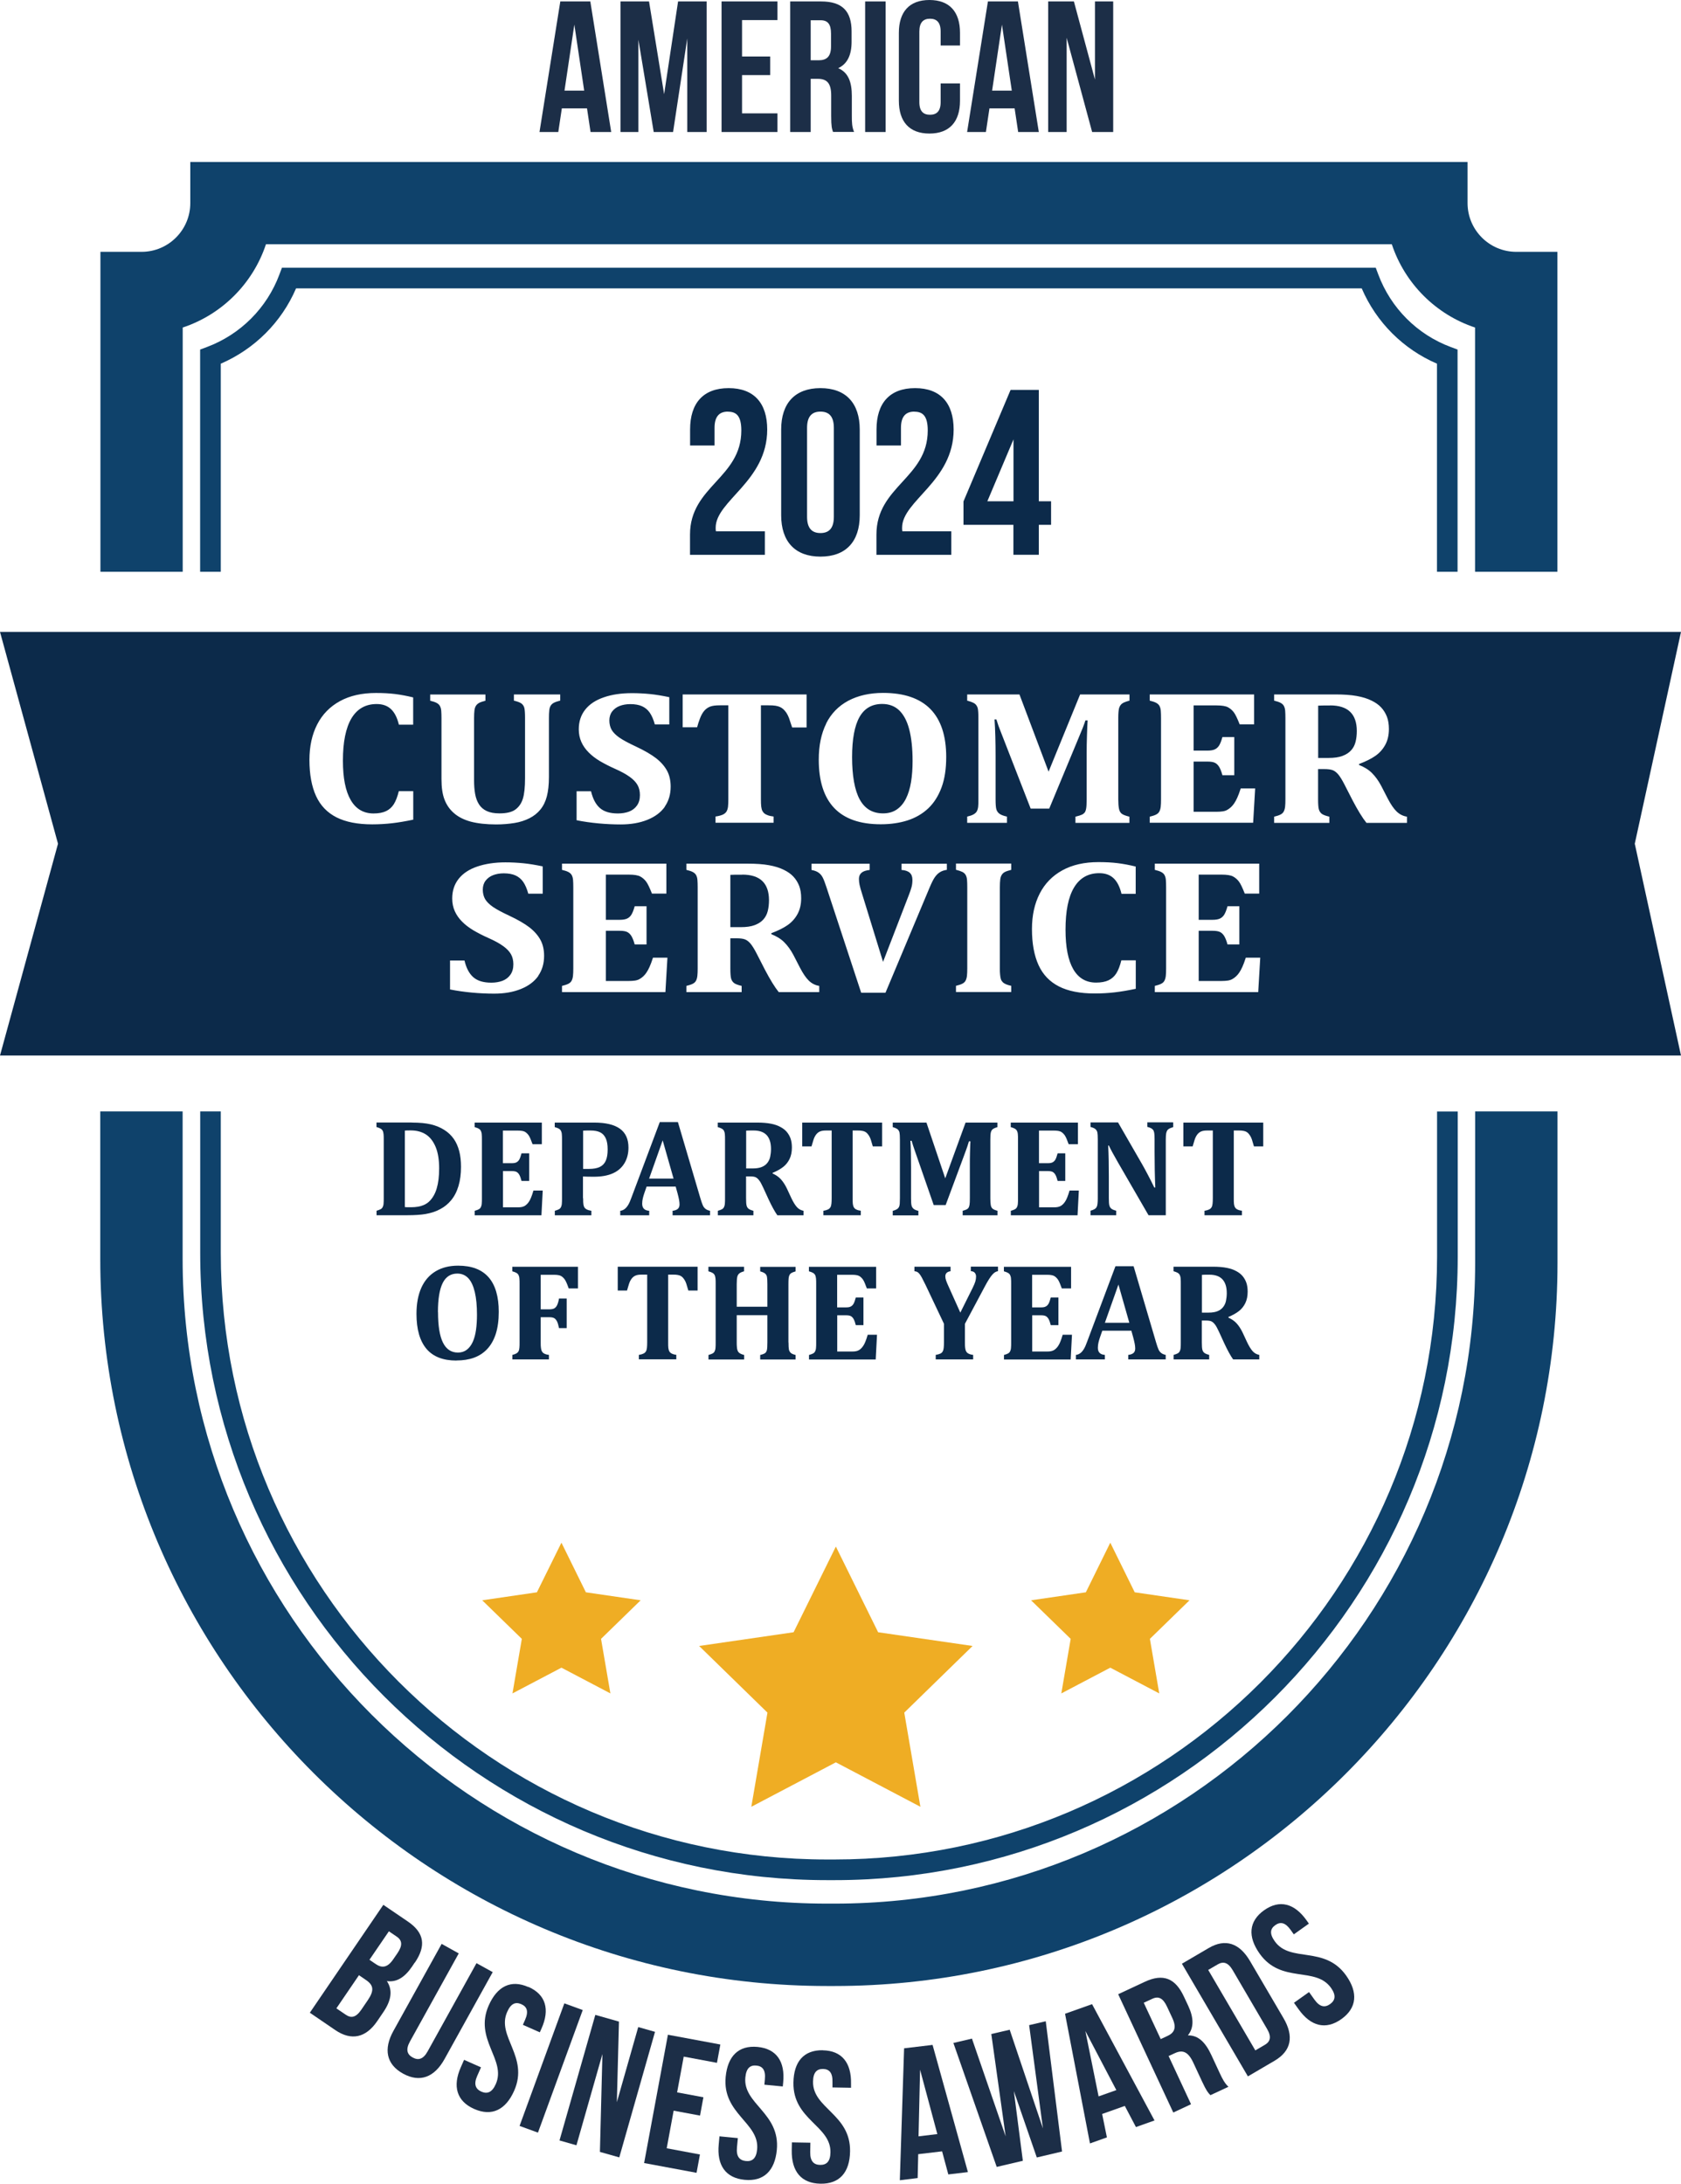 <?xml version="1.0" encoding="UTF-8"?><svg id="Layer_2" xmlns="http://www.w3.org/2000/svg" viewBox="0 0 208.39 270.64"><defs><style>.cls-1{fill:#0f426b;}.cls-1,.cls-2,.cls-3,.cls-4{stroke-width:0px;}.cls-2{fill:#1c2e47;}.cls-3{fill:#0c2a4a;}.cls-4{fill:#efad24;}</style></defs><g id="Layer_10"><path class="cls-3" d="M90.24,51.01c-1.02,0-1.66.55-1.66,2.01v2.19h-3.03v-1.98c0-3.27,1.63-5.13,4.78-5.13s4.78,1.87,4.78,5.13c0,6.42-6.39,8.81-6.39,12.17,0,.15,0,.29.03.44h6.07v2.92h-9.28v-2.51c0-6.01,6.36-7,6.36-12.9,0-1.84-.64-2.33-1.66-2.33Z"/><path class="cls-3" d="M96.84,53.23c0-3.27,1.72-5.13,4.87-5.13s4.87,1.87,4.87,5.13v10.62c0,3.27-1.72,5.13-4.87,5.13s-4.87-1.87-4.87-5.13v-10.62ZM100.05,64.05c0,1.46.64,2.01,1.66,2.01s1.66-.55,1.66-2.01v-11.03c0-1.46-.64-2.01-1.66-2.01s-1.66.55-1.66,2.01v11.03Z"/><path class="cls-3" d="M113.35,51.01c-1.02,0-1.66.55-1.66,2.01v2.19h-3.03v-1.98c0-3.27,1.63-5.13,4.78-5.13s4.78,1.87,4.78,5.13c0,6.42-6.39,8.81-6.39,12.17,0,.15,0,.29.03.44h6.07v2.92h-9.28v-2.51c0-6.01,6.36-7,6.36-12.9,0-1.84-.64-2.33-1.66-2.33Z"/><path class="cls-3" d="M119.45,62.12l5.83-13.8h3.5v13.8h1.52v2.92h-1.52v3.71h-3.15v-3.71h-6.19v-2.92ZM125.64,62.12v-7.67l-3.24,7.67h3.24Z"/><polygon class="cls-4" points="137.64 191.18 140.67 197.33 147.46 198.32 142.55 203.1 143.71 209.86 137.64 206.67 131.57 209.86 132.73 203.1 127.82 198.32 134.61 197.33 137.64 191.18"/><polygon class="cls-4" points="69.6 191.18 66.56 197.33 59.78 198.32 64.69 203.1 63.53 209.86 69.6 206.67 75.67 209.86 74.51 203.1 79.42 198.32 72.63 197.33 69.6 191.18"/><polygon class="cls-4" points="103.62 191.66 108.86 202.28 120.57 203.98 112.1 212.24 114.1 223.91 103.62 218.4 93.14 223.91 95.14 212.24 86.67 203.98 98.38 202.28 103.62 191.66"/><path class="cls-1" d="M27.37,70.86v-25.79c4.19-1.81,7.53-5.14,9.33-9.33h132.11c1.8,4.19,5.14,7.53,9.33,9.33v25.79h2.55v-27.54l-.83-.31c-4.17-1.55-7.44-4.83-9-9l-.31-.83H34.95l-.31.83c-1.55,4.16-4.83,7.44-9,9l-.83.31v27.54h2.55Z"/><path class="cls-1" d="M178.15,137.73v18c0,41.2-33.52,74.71-74.71,74.71h-.91c-41.44,0-75.16-33.72-75.16-75.16v-17.55h-2.55v17.55c0,42.85,34.86,77.72,77.72,77.72h.91c42.6,0,77.26-34.66,77.26-77.26v-18h-2.55Z"/><path class="cls-1" d="M22.65,70.86v-30.27c4.86-1.61,8.71-5.46,10.32-10.32h139.57c1.61,4.86,5.46,8.71,10.32,10.32v30.27h10.21V31.21h-5.1c-3.33,0-6.04-2.71-6.04-6.04v-5.1H23.59v5.1c0,3.33-2.71,6.04-6.04,6.04h-5.1v39.65h10.21Z"/><path class="cls-1" d="M182.87,137.73v18.77c0,43.79-35.62,79.41-79.41,79.41h-.94c-44.04,0-79.88-35.83-79.88-79.88v-18.3h-10.21v18.3c0,49.67,40.41,90.09,90.09,90.09h.94c49.42,0,89.62-40.2,89.62-89.62v-18.77h-10.21Z"/><path class="cls-3" d="M92.01,108.4c-.75,0-1.24,0-1.47.02v6.48h1.29c.7,0,1.27-.08,1.72-.25s.81-.4,1.08-.7c.27-.3.45-.65.55-1.06.1-.4.15-.85.15-1.33,0-1.06-.28-1.85-.83-2.38-.56-.53-1.38-.79-2.48-.79Z"/><path class="cls-3" d="M164.88,87.43c-.75,0-1.24,0-1.47.02v6.48h1.29c.7,0,1.27-.08,1.72-.25s.81-.4,1.08-.7c.27-.3.45-.65.55-1.06.1-.4.15-.85.15-1.33,0-1.06-.28-1.85-.83-2.38-.56-.53-1.38-.79-2.48-.79Z"/><path class="cls-3" d="M208.39,78.31H0l7.19,26.25-7.19,26.25h208.39l-5.73-26.25,5.73-26.25ZM102.41,89.67c.62-1.24,1.54-2.18,2.75-2.83,1.21-.64,2.65-.97,4.32-.97,2.6,0,4.55.67,5.86,2,1.3,1.33,1.96,3.31,1.96,5.94,0,1.47-.19,2.73-.58,3.78-.39,1.05-.94,1.92-1.65,2.59s-1.57,1.17-2.56,1.49c-1,.32-2.11.48-3.33.48-2.56,0-4.48-.67-5.76-2.01-1.28-1.34-1.92-3.34-1.92-6,0-1.75.31-3.24.93-4.48ZM51.22,89.81h-1.77c-.21-.88-.54-1.52-.99-1.94-.45-.42-1.04-.62-1.77-.62-1.37,0-2.41.59-3.12,1.77-.7,1.18-1.06,2.92-1.06,5.24,0,2.15.32,3.78.97,4.89.64,1.11,1.59,1.66,2.83,1.66.63,0,1.15-.1,1.55-.29.4-.19.72-.48.96-.86.24-.38.45-.92.62-1.61h1.79v3.53c-.96.2-1.83.35-2.62.44-.79.09-1.61.14-2.47.14-1.81,0-3.28-.29-4.43-.87-1.14-.58-1.99-1.46-2.53-2.64s-.82-2.67-.82-4.47c0-1.69.32-3.15.96-4.4.64-1.25,1.58-2.21,2.82-2.89,1.24-.68,2.73-1.01,4.46-1.01.88,0,1.67.04,2.39.13.71.09,1.46.23,2.23.42v3.38ZM66.73,120.95c-.5.7-1.22,1.24-2.17,1.62-.95.38-2.04.57-3.29.57-.89,0-1.81-.04-2.77-.13-.96-.09-1.86-.22-2.71-.39v-3.59h1.79c.22.93.58,1.62,1.09,2.07s1.25.68,2.24.68c.51,0,.97-.08,1.38-.23.41-.16.74-.41.98-.75.25-.35.37-.78.37-1.3,0-.48-.1-.9-.3-1.25-.2-.35-.52-.69-.97-1.01-.44-.32-1.06-.66-1.85-1.01-.68-.3-1.29-.62-1.84-.94-.55-.33-1.02-.69-1.4-1.08-.39-.39-.69-.82-.9-1.29-.21-.47-.32-.99-.32-1.57,0-.96.27-1.77.8-2.44.53-.67,1.3-1.18,2.3-1.52s2.17-.52,3.49-.52c.77,0,1.51.04,2.22.11s1.51.2,2.41.39v3.38h-1.79c-.17-.61-.38-1.1-.63-1.46s-.58-.63-.96-.8c-.38-.17-.86-.26-1.45-.26-.5,0-.94.08-1.33.23s-.7.39-.93.69c-.23.31-.34.68-.34,1.11s.1.84.29,1.17c.2.33.52.65.98.97.46.31,1.13.67,2.01,1.08,1.07.5,1.91.99,2.52,1.46.61.48,1.06,1,1.36,1.56s.44,1.22.44,1.96c0,.96-.25,1.79-.74,2.49ZM69.43,86.83c-.31.08-.56.16-.74.25-.18.09-.32.21-.42.37-.1.16-.16.36-.18.61-.03.24-.04.55-.04.93v7.29c0,.96-.09,1.77-.26,2.42-.17.65-.44,1.19-.81,1.64-.36.44-.82.8-1.36,1.07-.54.27-1.15.47-1.83.58s-1.44.18-2.28.18c-1.24,0-2.28-.12-3.13-.34-.85-.23-1.55-.58-2.08-1.04-.54-.46-.93-1.02-1.19-1.69s-.38-1.51-.38-2.55v-7.54c0-.36-.01-.67-.03-.92-.02-.25-.08-.45-.17-.61s-.23-.28-.42-.38-.45-.18-.78-.26v-.77h6.85v.77c-.36.09-.62.18-.79.27-.17.1-.3.22-.39.36-.09.14-.15.32-.18.55-.03.23-.05.56-.05.99v7.69c0,.61.04,1.17.13,1.68.09.51.25.94.48,1.3.23.36.55.64.96.83s.93.29,1.58.29c.89,0,1.55-.16,1.98-.48.43-.32.74-.76.92-1.34.18-.57.27-1.42.27-2.56v-7.44c0-.58-.03-.99-.08-1.22s-.17-.41-.33-.55c-.17-.14-.49-.27-.97-.38v-.77h5.74v.77ZM82.49,122.95h-12.82v-.77c.32-.08.58-.16.76-.25.19-.09.33-.21.42-.37.09-.16.15-.36.18-.61.03-.25.04-.55.04-.93v-10.05c0-.36-.01-.67-.03-.92-.02-.25-.08-.45-.17-.61s-.23-.28-.42-.38-.45-.18-.78-.26v-.77h12.94v3.71h-1.79c-.29-.74-.53-1.24-.73-1.5-.2-.26-.44-.47-.72-.62-.28-.15-.75-.23-1.42-.23h-2.84v5.6h1.72c.38,0,.68-.05.9-.15.22-.1.4-.26.54-.48.14-.23.28-.57.41-1.05h1.47v4.73h-1.47c-.12-.45-.26-.79-.4-1.03-.15-.24-.32-.41-.53-.51-.2-.1-.51-.15-.92-.15h-1.72v6.22h2.83c.3,0,.56-.02.77-.05s.4-.09.56-.18.32-.2.48-.35.29-.31.4-.48c.12-.17.24-.4.37-.68.13-.28.27-.66.43-1.15h1.79l-.25,4.25ZM82.42,99.98c-.5.7-1.22,1.24-2.17,1.62-.95.38-2.04.57-3.29.57-.89,0-1.81-.04-2.77-.13-.96-.09-1.86-.22-2.71-.39v-3.59h1.79c.22.93.58,1.62,1.09,2.07s1.25.68,2.24.68c.51,0,.97-.08,1.38-.23.41-.16.74-.41.98-.75.25-.35.37-.78.37-1.3,0-.48-.1-.9-.3-1.25-.2-.35-.52-.69-.97-1.01-.44-.32-1.06-.66-1.85-1.01-.68-.3-1.29-.62-1.84-.94-.55-.33-1.02-.69-1.4-1.08-.39-.39-.69-.82-.9-1.29-.21-.47-.32-.99-.32-1.57,0-.96.27-1.77.8-2.44.53-.67,1.3-1.18,2.3-1.52,1-.35,2.17-.52,3.49-.52.77,0,1.51.04,2.22.11s1.51.2,2.41.39v3.38h-1.79c-.17-.61-.38-1.1-.63-1.46s-.58-.63-.96-.8c-.38-.17-.86-.26-1.45-.26-.5,0-.94.08-1.33.23s-.7.39-.93.69c-.23.31-.34.68-.34,1.11s.1.84.29,1.17c.2.33.52.65.98.97.46.31,1.13.67,2.01,1.08,1.07.5,1.91.99,2.52,1.46.61.48,1.06,1,1.36,1.56s.44,1.22.44,1.96c0,.96-.25,1.79-.74,2.49ZM84.64,86.06h15.35v4.09h-1.79c-.17-.53-.3-.92-.39-1.17-.1-.25-.2-.46-.32-.64-.12-.17-.24-.32-.37-.44s-.27-.21-.42-.28c-.15-.07-.33-.12-.56-.16s-.51-.05-.87-.05h-.94v11.62c0,.41.01.72.04.94.03.21.07.39.14.52.07.13.15.24.25.32.1.08.24.16.42.22.18.07.42.12.72.16v.77h-7.2v-.77c.36-.05.65-.13.87-.22.21-.09.37-.22.48-.38.1-.16.17-.37.2-.62.03-.25.04-.57.04-.94v-11.62h-1.06c-.52,0-.92.05-1.2.16s-.52.28-.72.51c-.2.23-.38.55-.53.94-.15.39-.27.76-.36,1.11h-1.79v-4.09ZM101.56,122.95h-5.02c-.5-.62-1.07-1.55-1.71-2.77l-1.02-1.99c-.3-.59-.57-1.01-.78-1.26-.22-.25-.44-.42-.67-.51-.23-.09-.58-.14-1.06-.14h-.76v3.75c0,.58.03.99.09,1.22.06.23.18.42.35.56.17.14.5.26.96.37v.77h-6.85v-.77c.32-.08.58-.16.76-.25.19-.09.33-.21.42-.37.09-.16.15-.36.18-.61.03-.25.04-.55.04-.93v-10.05c0-.36-.01-.67-.03-.92-.02-.25-.08-.45-.17-.61s-.23-.28-.42-.38-.45-.18-.78-.26v-.77h7.61c1.03,0,1.9.06,2.62.19.72.13,1.35.32,1.88.59.45.22.84.49,1.15.82.31.33.55.72.72,1.15.17.44.25.95.25,1.53,0,.76-.15,1.41-.45,1.96s-.7,1-1.21,1.36c-.51.36-1.19.7-2.04,1.02v.12c.64.25,1.18.58,1.6,1,.42.42.8.94,1.14,1.58l.82,1.59c.37.71.73,1.24,1.09,1.59.36.35.79.57,1.29.65v.77ZM117.36,107.8c-.33.05-.61.14-.84.29-.23.14-.44.35-.63.62-.19.27-.41.71-.66,1.31l-5.46,13.01h-3.01l-4.3-13.06c-.19-.58-.35-1-.48-1.24-.13-.25-.3-.44-.51-.59-.21-.15-.5-.26-.87-.33v-.77h7.21v.77c-.45.05-.79.16-1,.34s-.33.43-.33.76c0,.26.03.51.08.75.05.25.16.64.33,1.17l2.58,8.37,3.22-8.34c.13-.33.23-.63.31-.92s.11-.59.11-.91c0-.38-.11-.67-.33-.87-.22-.2-.56-.32-1.02-.35v-.77h5.62v.77ZM125.35,107.8c-.36.09-.62.18-.79.27s-.3.22-.38.36c-.09.14-.15.32-.18.55-.03.23-.05.56-.05.99v10.05c0,.27,0,.53.03.76.02.23.05.42.1.57.05.15.13.27.23.37.1.1.24.19.41.26.17.07.39.14.64.19v.77h-6.85v-.77c.32-.08.58-.16.76-.25.19-.09.33-.21.42-.37.09-.16.15-.36.18-.61.03-.25.04-.55.04-.93v-10.06c0-.37-.01-.68-.03-.92s-.08-.44-.17-.6-.23-.29-.42-.38-.45-.18-.78-.26v-.77h6.85v.77ZM124.09,90.76c-.22-.54-.41-1.07-.57-1.6h-.23c.09,1.28.13,2.8.13,4.55v5.36c0,.58.03.98.09,1.2.06.23.18.41.37.56s.5.27.95.37v.77h-4.93v-.77c.32-.08.58-.16.76-.26s.33-.22.42-.37.15-.35.18-.59.03-.55.03-.92v-10.08c0-.59-.03-.99-.08-1.21-.06-.22-.17-.4-.33-.54-.17-.14-.49-.27-.98-.4v-.77h6.48l3.61,9.57,3.91-9.57h6.12v.77c-.46.12-.77.24-.94.38-.17.14-.28.32-.35.55-.06.23-.1.63-.1,1.22v10.08c0,.47.03.85.08,1.13.05.28.16.49.32.63s.49.27.98.39v.77h-6.69v-.77c.38-.09.65-.18.8-.25s.26-.16.35-.27c.08-.11.14-.28.18-.51s.06-.61.06-1.14v-5.71c0-.63.01-1.37.04-2.23s.05-1.46.08-1.82h-.27c-.1.31-.22.62-.33.91-.12.3-.34.83-.66,1.6l-3.5,8.42h-2.3l-3.68-9.45ZM140.8,110.77h-1.77c-.21-.88-.54-1.52-.99-1.94-.45-.42-1.04-.62-1.77-.62-1.37,0-2.41.59-3.12,1.77s-1.06,2.92-1.06,5.24c0,2.15.32,3.78.96,4.89.64,1.11,1.59,1.66,2.83,1.66.63,0,1.15-.1,1.55-.29s.72-.48.96-.86.45-.92.62-1.61h1.79v3.53c-.96.2-1.83.35-2.62.44s-1.61.14-2.47.14c-1.81,0-3.29-.29-4.43-.87-1.14-.58-1.99-1.46-2.53-2.64s-.82-2.67-.82-4.47c0-1.69.32-3.15.96-4.4.64-1.25,1.58-2.21,2.82-2.89,1.24-.68,2.73-1.01,4.46-1.01.88,0,1.67.04,2.39.13s1.46.23,2.23.42v3.38ZM142.53,101.21c.32-.08.58-.16.76-.25.19-.09.33-.21.42-.37.09-.16.15-.36.18-.61.03-.25.04-.55.04-.93v-10.05c0-.36-.01-.67-.03-.92-.02-.25-.08-.45-.17-.61s-.23-.28-.42-.38-.45-.18-.78-.26v-.77h12.94v3.71h-1.79c-.29-.74-.53-1.24-.73-1.5-.2-.26-.44-.47-.72-.62-.28-.15-.75-.23-1.42-.23h-2.84v5.6h1.72c.38,0,.68-.05.9-.15.22-.1.4-.26.54-.48.14-.23.28-.57.41-1.05h1.47v4.73h-1.47c-.12-.45-.26-.79-.4-1.03-.15-.24-.32-.41-.53-.51-.2-.1-.51-.15-.92-.15h-1.72v6.22h2.83c.3,0,.56-.02.77-.05s.4-.09.56-.18.32-.2.48-.35.29-.31.4-.48c.12-.17.24-.4.37-.68.13-.28.27-.66.43-1.15h1.79l-.25,4.25h-12.82v-.77ZM155.98,122.95h-12.82v-.77c.32-.08.58-.16.76-.25.19-.09.33-.21.42-.37.09-.16.15-.36.18-.61.03-.25.04-.55.04-.93v-10.05c0-.36-.01-.67-.03-.92-.02-.25-.08-.45-.17-.61s-.23-.28-.42-.38-.45-.18-.78-.26v-.77h12.94v3.71h-1.79c-.29-.74-.53-1.24-.73-1.5-.2-.26-.44-.47-.72-.62-.28-.15-.75-.23-1.42-.23h-2.84v5.6h1.72c.38,0,.68-.05.9-.15.22-.1.4-.26.54-.48.14-.23.28-.57.41-1.05h1.47v4.73h-1.47c-.12-.45-.26-.79-.4-1.03-.15-.24-.32-.41-.53-.51-.2-.1-.51-.15-.92-.15h-1.72v6.22h2.83c.3,0,.56-.02.77-.05s.4-.09.56-.18.32-.2.48-.35.29-.31.4-.48c.12-.17.24-.4.37-.68.13-.28.27-.66.43-1.15h1.79l-.25,4.25ZM174.42,101.98h-5.02c-.5-.62-1.07-1.55-1.71-2.77l-1.02-1.99c-.3-.59-.57-1.01-.78-1.26-.22-.25-.44-.42-.67-.51-.23-.09-.58-.14-1.06-.14h-.76v3.75c0,.58.03.99.09,1.22.06.23.18.42.35.56.17.14.5.26.96.37v.77h-6.85v-.77c.32-.08.58-.16.76-.25.19-.09.33-.21.42-.37.09-.16.15-.36.18-.61.03-.25.04-.55.04-.93v-10.05c0-.36-.01-.67-.03-.92-.02-.25-.08-.45-.17-.61s-.23-.28-.42-.38-.45-.18-.78-.26v-.77h7.61c1.03,0,1.9.06,2.62.19.72.13,1.35.32,1.88.59.45.22.84.49,1.15.82.31.33.55.72.72,1.15.17.44.25.95.25,1.53,0,.76-.15,1.41-.45,1.96s-.7,1-1.21,1.36c-.51.36-1.19.7-2.04,1.02v.12c.64.25,1.18.58,1.6,1,.42.42.8.94,1.14,1.58l.82,1.59c.37.71.73,1.24,1.09,1.59.36.35.79.57,1.29.65v.77Z"/><path class="cls-3" d="M109.46,100.8c.67,0,1.24-.16,1.71-.48.47-.32.85-.77,1.14-1.35.29-.58.5-1.27.63-2.06s.19-1.66.19-2.61c0-1.55-.14-2.84-.41-3.89s-.69-1.83-1.24-2.37c-.55-.53-1.26-.8-2.12-.8-1.26,0-2.2.54-2.81,1.62-.61,1.08-.92,2.74-.92,4.98s.31,4.09.95,5.24c.63,1.15,1.59,1.72,2.89,1.72Z"/><path class="cls-3" d="M51.06,139.12c.94,0,1.72.07,2.35.22.63.15,1.19.38,1.67.69.49.31.88.69,1.18,1.12s.52.94.67,1.51.22,1.22.22,1.95c0,.87-.1,1.66-.31,2.36-.21.7-.51,1.29-.92,1.78-.36.44-.81.81-1.34,1.09-.53.29-1.14.49-1.83.61-.59.1-1.34.15-2.25.15h-3.82v-.56c.21-.06.37-.12.49-.18s.21-.15.27-.27.1-.26.11-.44c.02-.18.02-.4.02-.67v-7.25c0-.26,0-.49-.02-.66s-.05-.32-.11-.44c-.06-.11-.15-.2-.27-.27-.12-.07-.29-.13-.5-.19v-.56h4.38ZM50.19,149.59c.1.02.36.02.77.02.62,0,1.14-.09,1.56-.27.31-.13.58-.32.8-.56.36-.39.64-.89.82-1.51.2-.67.3-1.49.3-2.47,0-1.07-.14-1.95-.43-2.65s-.69-1.22-1.21-1.56c-.52-.33-1.14-.5-1.86-.5-.35,0-.6,0-.75.02v9.47Z"/><path class="cls-3" d="M67.17,139.12v2.68h-1.15c-.19-.53-.34-.89-.47-1.08-.13-.19-.28-.34-.46-.45-.18-.11-.49-.16-.92-.16h-1.83v4.04h1.11c.25,0,.44-.03.58-.11.14-.07.26-.19.35-.35s.18-.42.27-.76h.95v3.42h-.95c-.08-.33-.17-.57-.26-.74s-.21-.29-.34-.37c-.13-.07-.33-.11-.59-.11h-1.11v4.49h1.83c.2,0,.36-.01.5-.04.13-.03.26-.07.36-.13.11-.06.21-.15.31-.25s.19-.22.26-.34c.08-.12.16-.29.24-.49.08-.2.18-.48.28-.83h1.15l-.16,3.07h-8.27v-.56c.21-.06.37-.12.49-.18s.21-.15.27-.27.1-.26.11-.44c.02-.18.02-.4.02-.67v-7.25c0-.26,0-.49-.02-.66-.01-.18-.05-.32-.11-.44s-.15-.2-.27-.27c-.12-.07-.29-.13-.5-.19v-.56h8.35Z"/><path class="cls-3" d="M72.29,148.5c0,.37.01.63.04.79.03.15.07.28.14.37.06.09.16.17.28.23.12.06.31.12.56.16v.56h-4.53v-.56c.21-.06.37-.12.49-.18s.21-.15.27-.27.1-.26.11-.44c.02-.18.02-.4.02-.67v-7.25c0-.26,0-.49-.02-.66-.01-.18-.05-.32-.11-.44s-.15-.2-.27-.27c-.12-.07-.29-.13-.5-.19v-.56h4.89c1.42,0,2.48.25,3.19.76s1.06,1.29,1.06,2.34c0,.75-.17,1.39-.5,1.94-.33.55-.81.97-1.44,1.25s-1.41.42-2.36.42c-.54,0-.99-.01-1.34-.03v2.69ZM72.29,144.86h.72c.56,0,1.01-.08,1.34-.24s.58-.41.74-.76c.16-.35.24-.82.24-1.41s-.08-1.05-.24-1.39c-.16-.34-.39-.59-.7-.74-.31-.15-.7-.22-1.19-.22-.39,0-.7,0-.91.02v4.74Z"/><path class="cls-3" d="M83.75,147.05h-3.59l-.28.8c-.08.23-.14.44-.19.65-.05.21-.08.43-.08.67,0,.55.29.84.87.88v.56h-3.59v-.56c.21-.02.39-.1.55-.22.16-.12.3-.29.43-.5.13-.21.27-.52.41-.92l3.51-9.35h2.25l2.78,9.42c.12.42.23.72.31.9.08.18.19.32.33.43s.32.19.56.24v.56h-4.64v-.56c.29-.03.51-.12.65-.24.14-.13.21-.31.21-.55,0-.17-.02-.37-.06-.58-.04-.21-.1-.48-.19-.81l-.23-.83ZM80.47,146.06h3.03l-1.35-4.74-1.68,4.74Z"/><path class="cls-3" d="M93.41,150.61h-4.42v-.56c.21-.06.37-.12.49-.18s.21-.15.27-.27.1-.26.11-.44c.02-.18.02-.4.02-.67v-7.25c0-.26,0-.49-.02-.66-.01-.18-.05-.32-.11-.44s-.15-.2-.27-.27c-.12-.07-.29-.13-.5-.19v-.56h4.91c.66,0,1.22.05,1.69.14.46.09.87.23,1.22.43.29.16.54.35.74.59s.36.52.47.83c.11.32.16.69.16,1.11,0,.55-.1,1.02-.29,1.41-.19.39-.45.72-.78.98s-.77.51-1.32.74v.08c.41.18.76.42,1.03.72s.52.68.74,1.14l.53,1.14c.24.51.47.89.7,1.15.23.26.51.41.83.47v.56h-3.24c-.32-.45-.69-1.12-1.1-2l-.66-1.44c-.2-.43-.36-.73-.51-.91-.14-.18-.28-.3-.43-.37s-.38-.1-.69-.1h-.49v2.71c0,.42.02.72.06.88.04.17.11.3.23.4.11.1.32.19.62.27v.56ZM92.5,140.12v4.68h.83c.45,0,.82-.06,1.11-.18s.52-.29.69-.51c.17-.22.29-.47.35-.76.06-.29.1-.61.1-.96,0-.76-.18-1.33-.54-1.72-.36-.38-.89-.57-1.6-.57-.48,0-.8,0-.95.02Z"/><path class="cls-3" d="M102.07,150.61v-.56c.24-.04.42-.09.56-.16.14-.06.24-.16.31-.27s.11-.27.13-.45c.02-.18.03-.41.03-.68v-8.39h-.68c-.34,0-.59.04-.77.12-.18.08-.34.2-.47.37-.13.17-.25.39-.34.68-.09.28-.17.55-.24.8h-1.15v-2.95h9.9v2.95h-1.15c-.11-.38-.19-.66-.25-.84-.06-.18-.13-.33-.21-.46-.08-.13-.16-.23-.24-.32-.08-.08-.17-.15-.27-.2-.1-.05-.22-.09-.36-.11-.14-.03-.33-.04-.56-.04h-.61v8.39c0,.3,0,.52.02.68.02.15.05.28.09.37.04.1.1.17.16.23.06.06.15.11.27.16s.27.09.47.11v.56h-4.64Z"/><path class="cls-3" d="M123.66,139.68c-.3.08-.5.18-.61.27s-.18.23-.22.4-.06.46-.06.88v7.28c0,.34.02.61.05.81.03.2.1.35.21.45.1.1.32.2.63.28v.56h-4.32v-.56c.25-.07.42-.13.51-.18s.17-.12.22-.2c.05-.08.09-.2.12-.37.03-.17.04-.44.04-.82v-4.12c0-.45,0-.99.02-1.61s.03-1.05.05-1.31h-.18c-.07.22-.14.44-.21.66s-.22.6-.42,1.16l-2.26,6.08h-1.48l-2.37-6.82c-.14-.39-.26-.77-.37-1.15h-.15c.06.93.08,2.02.08,3.28v3.87c0,.42.02.7.06.87.04.16.12.3.24.4.12.11.32.2.61.27v.56h-3.18v-.56c.21-.06.37-.12.49-.19.12-.07.21-.16.27-.27.06-.11.1-.26.11-.43.01-.17.02-.4.02-.66v-7.28c0-.43-.02-.72-.05-.87s-.11-.29-.21-.39c-.11-.1-.32-.2-.63-.29v-.56h4.18l2.33,6.91,2.52-6.91h3.95v.56Z"/><path class="cls-3" d="M133.63,139.12v2.68h-1.15c-.19-.53-.34-.89-.47-1.08-.13-.19-.28-.34-.46-.45-.18-.11-.49-.16-.92-.16h-1.83v4.04h1.11c.25,0,.44-.03.58-.11.14-.07.26-.19.35-.35s.18-.42.27-.76h.95v3.42h-.95c-.08-.33-.17-.57-.26-.74s-.21-.29-.34-.37c-.13-.07-.33-.11-.59-.11h-1.11v4.49h1.83c.2,0,.36-.01.5-.04.13-.03.26-.07.36-.13.11-.06.21-.15.31-.25s.19-.22.26-.34c.08-.12.16-.29.24-.49.08-.2.18-.48.28-.83h1.15l-.16,3.07h-8.27v-.56c.21-.06.37-.12.49-.18s.21-.15.27-.27.1-.26.11-.44c.02-.18.02-.4.02-.67v-7.25c0-.26,0-.49-.02-.66-.01-.18-.05-.32-.11-.44s-.15-.2-.27-.27c-.12-.07-.29-.13-.5-.19v-.56h8.35Z"/><path class="cls-3" d="M145.44,139.12v.56c-.22.07-.38.13-.48.18-.09.05-.17.12-.24.2-.06.08-.11.21-.15.38-.03.17-.05.43-.05.79v9.37h-2.14l-3.79-6.55c-.51-.89-.89-1.58-1.13-2.09h-.08c.06,1.21.08,2.48.08,3.82v2.71c0,.42.02.72.06.88.04.17.12.3.23.4.11.1.31.19.62.27v.56h-3.18v-.56c.21-.06.37-.12.49-.19.12-.07.21-.16.27-.27.06-.12.1-.26.11-.43.02-.17.03-.39.03-.66v-7.28c0-.42-.02-.71-.05-.87-.04-.16-.11-.29-.23-.4-.11-.11-.32-.2-.62-.28v-.56h3.41l2.98,5.17c.19.33.43.77.72,1.32s.56,1.08.79,1.57h.13c-.06-1.34-.09-2.81-.09-4.39v-1.57c0-.36-.01-.63-.04-.79s-.07-.29-.13-.37c-.06-.08-.14-.15-.24-.21-.1-.06-.26-.12-.49-.18v-.56h3.18Z"/><path class="cls-3" d="M149.32,150.61v-.56c.24-.04.42-.09.56-.16.14-.06.24-.16.31-.27s.11-.27.13-.45c.02-.18.03-.41.03-.68v-8.39h-.68c-.34,0-.59.04-.77.12-.18.08-.34.2-.47.37-.13.17-.25.39-.34.68-.09.28-.17.55-.24.8h-1.15v-2.95h9.9v2.95h-1.15c-.11-.38-.19-.66-.25-.84-.06-.18-.13-.33-.21-.46-.08-.13-.16-.23-.24-.32-.08-.08-.17-.15-.27-.2-.1-.05-.22-.09-.36-.11-.14-.03-.33-.04-.56-.04h-.61v8.39c0,.3,0,.52.02.68.02.15.05.28.09.37.04.1.1.17.16.23.06.06.15.11.27.16s.27.09.47.11v.56h-4.64Z"/><path class="cls-3" d="M56.58,168.61c-1.65,0-2.89-.48-3.71-1.45s-1.24-2.41-1.24-4.33c0-1.26.2-2.34.6-3.24.4-.89.99-1.57,1.77-2.04.78-.47,1.71-.7,2.79-.7,1.68,0,2.94.48,3.78,1.44.84.96,1.26,2.39,1.26,4.29,0,1.06-.13,1.97-.37,2.73-.25.76-.6,1.38-1.06,1.87-.46.49-1.01.85-1.65,1.08s-1.36.34-2.15.34ZM54.3,162.6c0,1.69.2,2.95.61,3.78.41.83,1.03,1.24,1.86,1.24.43,0,.8-.12,1.1-.35.3-.23.55-.56.74-.98s.32-.91.4-1.48.12-1.2.12-1.88c0-1.12-.09-2.05-.27-2.81-.18-.75-.44-1.32-.8-1.71-.36-.38-.81-.58-1.37-.58-.81,0-1.42.39-1.81,1.17s-.59,1.98-.59,3.6Z"/><path class="cls-3" d="M67.03,166.36c0,.3,0,.52.03.68.02.15.05.28.09.37s.1.17.16.23c.06.06.15.11.27.16.12.05.27.09.47.11v.56h-4.53v-.56c.21-.05.37-.11.49-.18s.21-.16.27-.27.1-.26.11-.44c.02-.18.02-.4.02-.67v-7.24c0-.26,0-.49-.02-.66-.01-.18-.05-.32-.11-.44s-.15-.2-.27-.27c-.12-.07-.29-.13-.5-.19v-.56h8.14v2.68h-1.15c-.18-.53-.34-.89-.47-1.08-.13-.19-.28-.34-.46-.45-.18-.11-.49-.16-.92-.16h-1.62v4.28h1.08c.26,0,.47-.04.61-.12.14-.08.26-.22.35-.41.09-.19.17-.46.23-.81h.95v3.67h-.95c-.07-.35-.15-.63-.24-.82-.1-.19-.21-.33-.35-.41-.14-.08-.34-.12-.6-.12h-1.08v3.12Z"/><path class="cls-3" d="M79.2,168.47v-.56c.24-.04.42-.09.56-.16.14-.06.24-.16.31-.27s.11-.27.13-.45c.02-.18.03-.41.03-.68v-8.39h-.68c-.34,0-.59.04-.77.12-.18.08-.34.2-.47.37-.13.17-.25.39-.34.68-.09.28-.17.55-.24.8h-1.15v-2.95h9.9v2.95h-1.15c-.11-.38-.19-.66-.25-.84-.06-.18-.13-.33-.21-.46-.08-.13-.16-.23-.24-.32-.08-.08-.17-.15-.27-.2-.1-.05-.22-.09-.36-.11-.14-.03-.33-.04-.56-.04h-.61v8.39c0,.3,0,.52.02.68.02.15.05.28.09.37.04.1.1.17.16.23.06.06.15.11.27.16s.27.09.47.11v.56h-4.64Z"/><path class="cls-3" d="M97.75,166.36c0,.43.02.73.05.89.04.16.11.29.22.4.11.11.32.2.61.27v.56h-4.39v-.56c.33-.08.54-.17.63-.25s.16-.2.2-.36c.04-.15.06-.47.06-.95v-3.37h-3.8v3.37c0,.2,0,.38.02.55.01.17.03.31.07.41.03.11.08.2.15.27s.15.14.27.19c.11.05.25.1.41.14v.56h-4.42v-.56c.21-.06.37-.12.49-.18s.21-.15.27-.27.1-.26.11-.44c.02-.18.02-.4.02-.67v-7.25c0-.26,0-.49-.02-.66s-.05-.32-.11-.44c-.06-.11-.15-.2-.27-.27-.12-.07-.29-.13-.5-.19v-.56h4.42v.56c-.3.08-.5.18-.61.28-.11.1-.19.23-.23.4s-.07.46-.07.9v2.81h3.8v-2.81c0-.43-.02-.72-.05-.89s-.11-.3-.22-.4c-.11-.1-.32-.2-.62-.28v-.56h4.39v.56c-.25.07-.43.14-.54.21s-.19.17-.24.29c-.05.12-.08.25-.09.4-.01.15-.02.37-.02.67v7.24Z"/><path class="cls-3" d="M108.61,156.99v2.68h-1.15c-.19-.53-.34-.89-.47-1.08s-.28-.34-.46-.45c-.18-.11-.49-.16-.92-.16h-1.83v4.04h1.11c.25,0,.44-.03.58-.11.14-.07.26-.19.35-.35.09-.16.18-.42.27-.76h.95v3.42h-.95c-.08-.33-.17-.57-.26-.74-.09-.17-.21-.29-.34-.37-.13-.07-.33-.11-.59-.11h-1.11v4.49h1.83c.2,0,.36-.01.5-.04.13-.03.26-.07.36-.13.11-.06.21-.15.31-.25s.18-.22.26-.34c.08-.12.16-.29.24-.49s.18-.48.28-.83h1.15l-.16,3.07h-8.27v-.56c.21-.06.37-.12.49-.18s.21-.15.27-.27.1-.26.11-.44c.02-.18.02-.4.02-.67v-7.25c0-.26,0-.49-.02-.66s-.05-.32-.11-.44c-.06-.11-.15-.2-.27-.27-.12-.07-.29-.13-.5-.19v-.56h8.35Z"/><path class="cls-3" d="M119.62,164.06v2.3c0,.3,0,.52.03.68.02.15.05.28.09.37s.1.17.16.23c.06.06.15.11.27.16.11.05.27.09.47.11v.56h-4.64v-.56c.23-.04.41-.09.55-.15.14-.06.24-.15.31-.27.07-.12.11-.27.13-.45.02-.18.03-.41.03-.69v-2.3l-2.28-4.81c-.2-.41-.35-.71-.46-.91-.13-.23-.24-.4-.33-.5-.09-.1-.18-.17-.26-.21-.08-.04-.19-.07-.33-.08v-.56h4.48v.56c-.43.06-.65.27-.65.64,0,.15.03.32.1.52.07.2.18.47.34.81l1.42,3.16,1.54-3.09c.15-.31.26-.57.32-.77.06-.21.09-.41.09-.61s-.06-.36-.17-.48-.28-.18-.48-.19v-.56h3.37v.56c-.15.03-.28.08-.37.14s-.21.15-.32.28c-.12.13-.26.32-.42.57-.16.25-.35.58-.56.98l-2.42,4.54Z"/><path class="cls-3" d="M132.78,156.99v2.68h-1.15c-.19-.53-.34-.89-.47-1.08-.13-.19-.28-.34-.46-.45-.18-.11-.49-.16-.92-.16h-1.83v4.04h1.11c.25,0,.44-.03.58-.11.14-.07.26-.19.35-.35s.18-.42.27-.76h.95v3.42h-.95c-.08-.33-.17-.57-.26-.74s-.21-.29-.34-.37c-.13-.07-.33-.11-.59-.11h-1.11v4.49h1.83c.2,0,.36-.01.5-.04.13-.03.26-.07.36-.13.11-.06.21-.15.31-.25s.19-.22.26-.34c.08-.12.16-.29.24-.49.08-.2.18-.48.28-.83h1.15l-.16,3.07h-8.27v-.56c.21-.06.37-.12.49-.18s.21-.15.27-.27.1-.26.11-.44c.02-.18.02-.4.02-.67v-7.25c0-.26,0-.49-.02-.66-.01-.18-.05-.32-.11-.44s-.15-.2-.27-.27c-.12-.07-.29-.13-.5-.19v-.56h8.35Z"/><path class="cls-3" d="M140.24,164.91h-3.59l-.28.8c-.08.23-.14.44-.19.65-.05.21-.08.43-.08.67,0,.55.29.84.87.88v.56h-3.59v-.56c.21-.02.39-.1.55-.22.16-.12.3-.29.43-.5.13-.21.27-.52.41-.92l3.51-9.35h2.25l2.78,9.42c.12.42.23.72.31.9.08.18.19.32.33.43s.32.19.56.24v.56h-4.64v-.56c.29-.03.51-.12.65-.24.14-.13.21-.31.21-.55,0-.17-.02-.37-.06-.58-.04-.21-.1-.48-.19-.81l-.23-.83ZM136.97,163.93h3.03l-1.35-4.74-1.68,4.74Z"/><path class="cls-3" d="M149.91,168.47h-4.42v-.56c.21-.06.37-.12.49-.18s.21-.15.27-.27.1-.26.11-.44c.02-.18.02-.4.02-.67v-7.25c0-.26,0-.49-.02-.66-.01-.18-.05-.32-.11-.44s-.15-.2-.27-.27c-.12-.07-.29-.13-.5-.19v-.56h4.91c.66,0,1.22.05,1.69.14.46.09.87.23,1.22.43.29.16.54.35.74.59s.36.52.47.83c.11.32.16.69.16,1.11,0,.55-.1,1.02-.29,1.41-.19.39-.45.72-.78.98s-.77.51-1.32.74v.08c.41.18.76.42,1.03.72s.52.68.74,1.14l.53,1.14c.24.51.47.89.7,1.15.23.26.51.41.83.47v.56h-3.24c-.32-.45-.69-1.12-1.1-2l-.66-1.44c-.2-.43-.36-.73-.51-.91-.14-.18-.28-.3-.43-.37s-.38-.1-.69-.1h-.49v2.71c0,.42.02.72.06.88.04.17.11.3.23.4.11.1.32.19.62.27v.56ZM149,157.99v4.68h.83c.45,0,.82-.06,1.11-.18s.52-.29.69-.51c.17-.22.29-.47.35-.76.06-.29.1-.61.1-.96,0-.76-.18-1.33-.54-1.72-.36-.38-.89-.57-1.6-.57-.48,0-.8,0-.95.02Z"/><path class="cls-2" d="M75.77,16.36h-2.56l-.44-2.93h-3.12l-.44,2.93h-2.33L69.46.18h3.72l2.59,16.18ZM69.97,11.23h2.45l-1.22-8.18-1.22,8.18Z"/><path class="cls-2" d="M82.33,11.67l1.73-11.49h3.54v16.18h-2.4V4.76l-1.76,11.6h-2.4l-1.9-11.44v11.44h-2.22V.18h3.54l1.87,11.49Z"/><path class="cls-2" d="M91.99,7h3.49v2.31h-3.49v4.74h4.39v2.31h-6.93V.18h6.93v2.31h-4.39v4.51Z"/><path class="cls-2" d="M103.27,16.36c-.14-.42-.23-.67-.23-1.99v-2.54c0-1.5-.51-2.06-1.66-2.06h-.88v6.59h-2.54V.18h3.84c2.63,0,3.77,1.22,3.77,3.72v1.27c0,1.66-.53,2.75-1.66,3.28,1.27.53,1.69,1.76,1.69,3.44v2.5c0,.79.02,1.36.28,1.96h-2.59ZM100.5,2.5v4.97h.99c.95,0,1.53-.42,1.53-1.71v-1.59c0-1.16-.39-1.66-1.29-1.66h-1.22Z"/><path class="cls-2" d="M107.25.18h2.54v16.18h-2.54V.18Z"/><path class="cls-2" d="M119.01,10.33v2.15c0,2.59-1.29,4.07-3.79,4.07s-3.79-1.48-3.79-4.07V4.07c0-2.59,1.29-4.07,3.79-4.07s3.79,1.48,3.79,4.07v1.57h-2.4v-1.73c0-1.16-.51-1.59-1.32-1.59s-1.32.44-1.32,1.59v8.74c0,1.16.51,1.57,1.32,1.57s1.32-.42,1.32-1.57v-2.31h2.4Z"/><path class="cls-2" d="M128.78,16.36h-2.56l-.44-2.93h-3.12l-.44,2.93h-2.33L122.47.18h3.72l2.59,16.18ZM122.98,11.23h2.45l-1.22-8.18-1.22,8.18Z"/><path class="cls-2" d="M132.23,4.64v11.72h-2.29V.18h3.19l2.61,9.68V.18h2.26v16.18h-2.61l-3.17-11.72Z"/><path class="cls-2" d="M51.41,243.22l-.32.48c-.94,1.38-1.94,1.98-3.13,1.81.78,1.17.51,2.47-.46,3.88l-.74,1.09c-1.41,2.06-3.2,2.46-5.2,1.1l-3.15-2.15,9.11-13.37,3.03,2.06c2.08,1.41,2.28,3.04.88,5.1ZM44.5,244.78l-2.8,4.11,1.15.78c.67.46,1.26.38,1.94-.61l.79-1.16c.85-1.24.72-1.88-.19-2.51l-.89-.61ZM48.21,239.34l-2.41,3.53.78.53c.75.51,1.44.48,2.17-.59l.51-.74c.65-.95.63-1.59-.08-2.07l-.97-.66Z"/><path class="cls-2" d="M56.87,242.08l-6.05,10.92c-.56,1.01-.34,1.61.34,1.98.68.37,1.3.25,1.86-.77l6.05-10.92,2.01,1.11-5.97,10.77c-1.25,2.26-3.05,2.96-5.14,1.81s-2.45-3.05-1.19-5.31l5.97-10.77,2.12,1.18Z"/><path class="cls-2" d="M65.51,246.23c2.16.95,2.67,2.8,1.62,5.16l-.21.47-2.1-.93.27-.61c.47-1.06.24-1.64-.47-1.95-.71-.31-1.29-.09-1.75.97-1.35,3.04,2.74,5.53.87,9.76-1.05,2.37-2.77,3.22-4.95,2.26-2.18-.96-2.71-2.82-1.66-5.18l.4-.91,2.1.93-.47,1.06c-.47,1.06-.19,1.63.51,1.95.71.31,1.32.13,1.79-.93,1.35-3.04-2.74-5.53-.87-9.76,1.05-2.37,2.76-3.23,4.91-2.27Z"/><path class="cls-2" d="M69.96,248.27l2.28.83-5.55,15.19-2.28-.83,5.55-15.19Z"/><path class="cls-2" d="M74.67,254.59l-3.21,11.27-2.1-.6,4.44-15.56,2.93.83-.26,9.99,2.65-9.31,2.08.59-4.43,15.56-2.4-.68.31-12.1Z"/><path class="cls-2" d="M83.93,259.3l3.27.61-.42,2.27-3.27-.61-.86,4.66,4.12.77-.42,2.27-6.5-1.21,2.95-15.9,6.5,1.21-.42,2.27-4.12-.77-.82,4.43Z"/><path class="cls-2" d="M93.92,253.67c2.35.23,3.42,1.82,3.17,4.39l-.05.51-2.28-.22.06-.67c.11-1.15-.29-1.63-1.06-1.7-.77-.07-1.25.32-1.36,1.47-.32,3.31,4.34,4.39,3.9,8.99-.25,2.58-1.62,3.93-3.99,3.7-2.37-.23-3.46-1.82-3.21-4.4l.09-.99,2.28.22-.11,1.15c-.11,1.15.33,1.61,1.1,1.69s1.29-.29,1.4-1.44c.32-3.31-4.34-4.39-3.9-8.99.25-2.58,1.6-3.93,3.95-3.71Z"/><path class="cls-2" d="M102,254.09c2.36.04,3.55,1.54,3.5,4.13v.51s-2.3-.04-2.3-.04v-.67c.03-1.16-.4-1.6-1.17-1.62-.77-.01-1.22.42-1.24,1.57-.06,3.33,4.67,4.03,4.59,8.65-.04,2.59-1.3,4.05-3.68,4-2.38-.04-3.59-1.54-3.55-4.13l.02-.99,2.29.04-.02,1.16c-.02,1.15.46,1.58,1.23,1.59s1.26-.39,1.28-1.55c.06-3.33-4.67-4.03-4.59-8.65.04-2.59,1.28-4.05,3.64-4.01Z"/><path class="cls-2" d="M119.99,269.18l-2.43.29-.77-2.86-2.96.35-.07,2.96-2.21.27.53-16.35,3.53-.42,4.38,15.76ZM113.88,264.75l2.32-.28-2.14-7.98-.19,8.26Z"/><path class="cls-2" d="M125.69,259.19l1.11,8.59-3.24.76-5.37-15.36,2.3-.54,4.18,12.12-1.78-12.69,2.28-.53,4.12,12.23-1.71-12.8,2.06-.48,2.02,16.14-3.13.74-2.83-8.19Z"/><path class="cls-2" d="M143.13,262.78l-2.31.82-1.38-2.62-2.81,1,.59,2.9-2.1.75-3.09-16.07,3.35-1.19,7.74,14.41ZM136.19,259.8l2.2-.78-3.84-7.32,1.64,8.1Z"/><path class="cls-2" d="M150.05,259.65c-.3-.32-.48-.51-1.04-1.71l-1.07-2.3c-.63-1.36-1.31-1.66-2.31-1.19l-.76.35,2.78,5.97-2.2,1.03-6.83-14.66,3.32-1.55c2.28-1.06,3.78-.41,4.83,1.85l.54,1.15c.7,1.51.7,2.71-.05,3.65,1.32-.03,2.2.91,2.91,2.44l1.05,2.26c.33.71.6,1.23,1.07,1.67l-2.24,1.04ZM141.79,248.2l2.1,4.5.86-.4c.82-.38,1.14-.99.6-2.17l-.67-1.44c-.49-1.05-1.04-1.35-1.82-.99l-1.06.49Z"/><path class="cls-2" d="M146.52,243.36l3.31-1.94c2.09-1.23,3.83-.61,5.14,1.62l4.14,7.06c1.31,2.23.99,4.05-1.1,5.28l-3.31,1.94-8.18-13.96ZM149.78,244.13l5.84,9.97,1.18-.69c.67-.39.86-.98.27-1.98l-4.25-7.26c-.58-1-1.19-1.12-1.86-.73l-1.18.69Z"/><path class="cls-2" d="M156.7,236.74c1.92-1.37,3.77-.87,5.27,1.24l.29.41-1.87,1.33-.39-.55c-.67-.94-1.28-1.04-1.91-.59-.63.45-.73,1.06-.06,2,1.93,2.71,6.15.47,8.84,4.23,1.5,2.11,1.35,4.03-.58,5.41-1.94,1.38-3.8.89-5.3-1.21l-.58-.81,1.87-1.33.67.94c.67.94,1.31,1,1.94.55.63-.45.78-1.07.11-2.01-1.93-2.71-6.15-.47-8.84-4.23-1.5-2.11-1.37-4.02.55-5.39Z"/></g></svg>